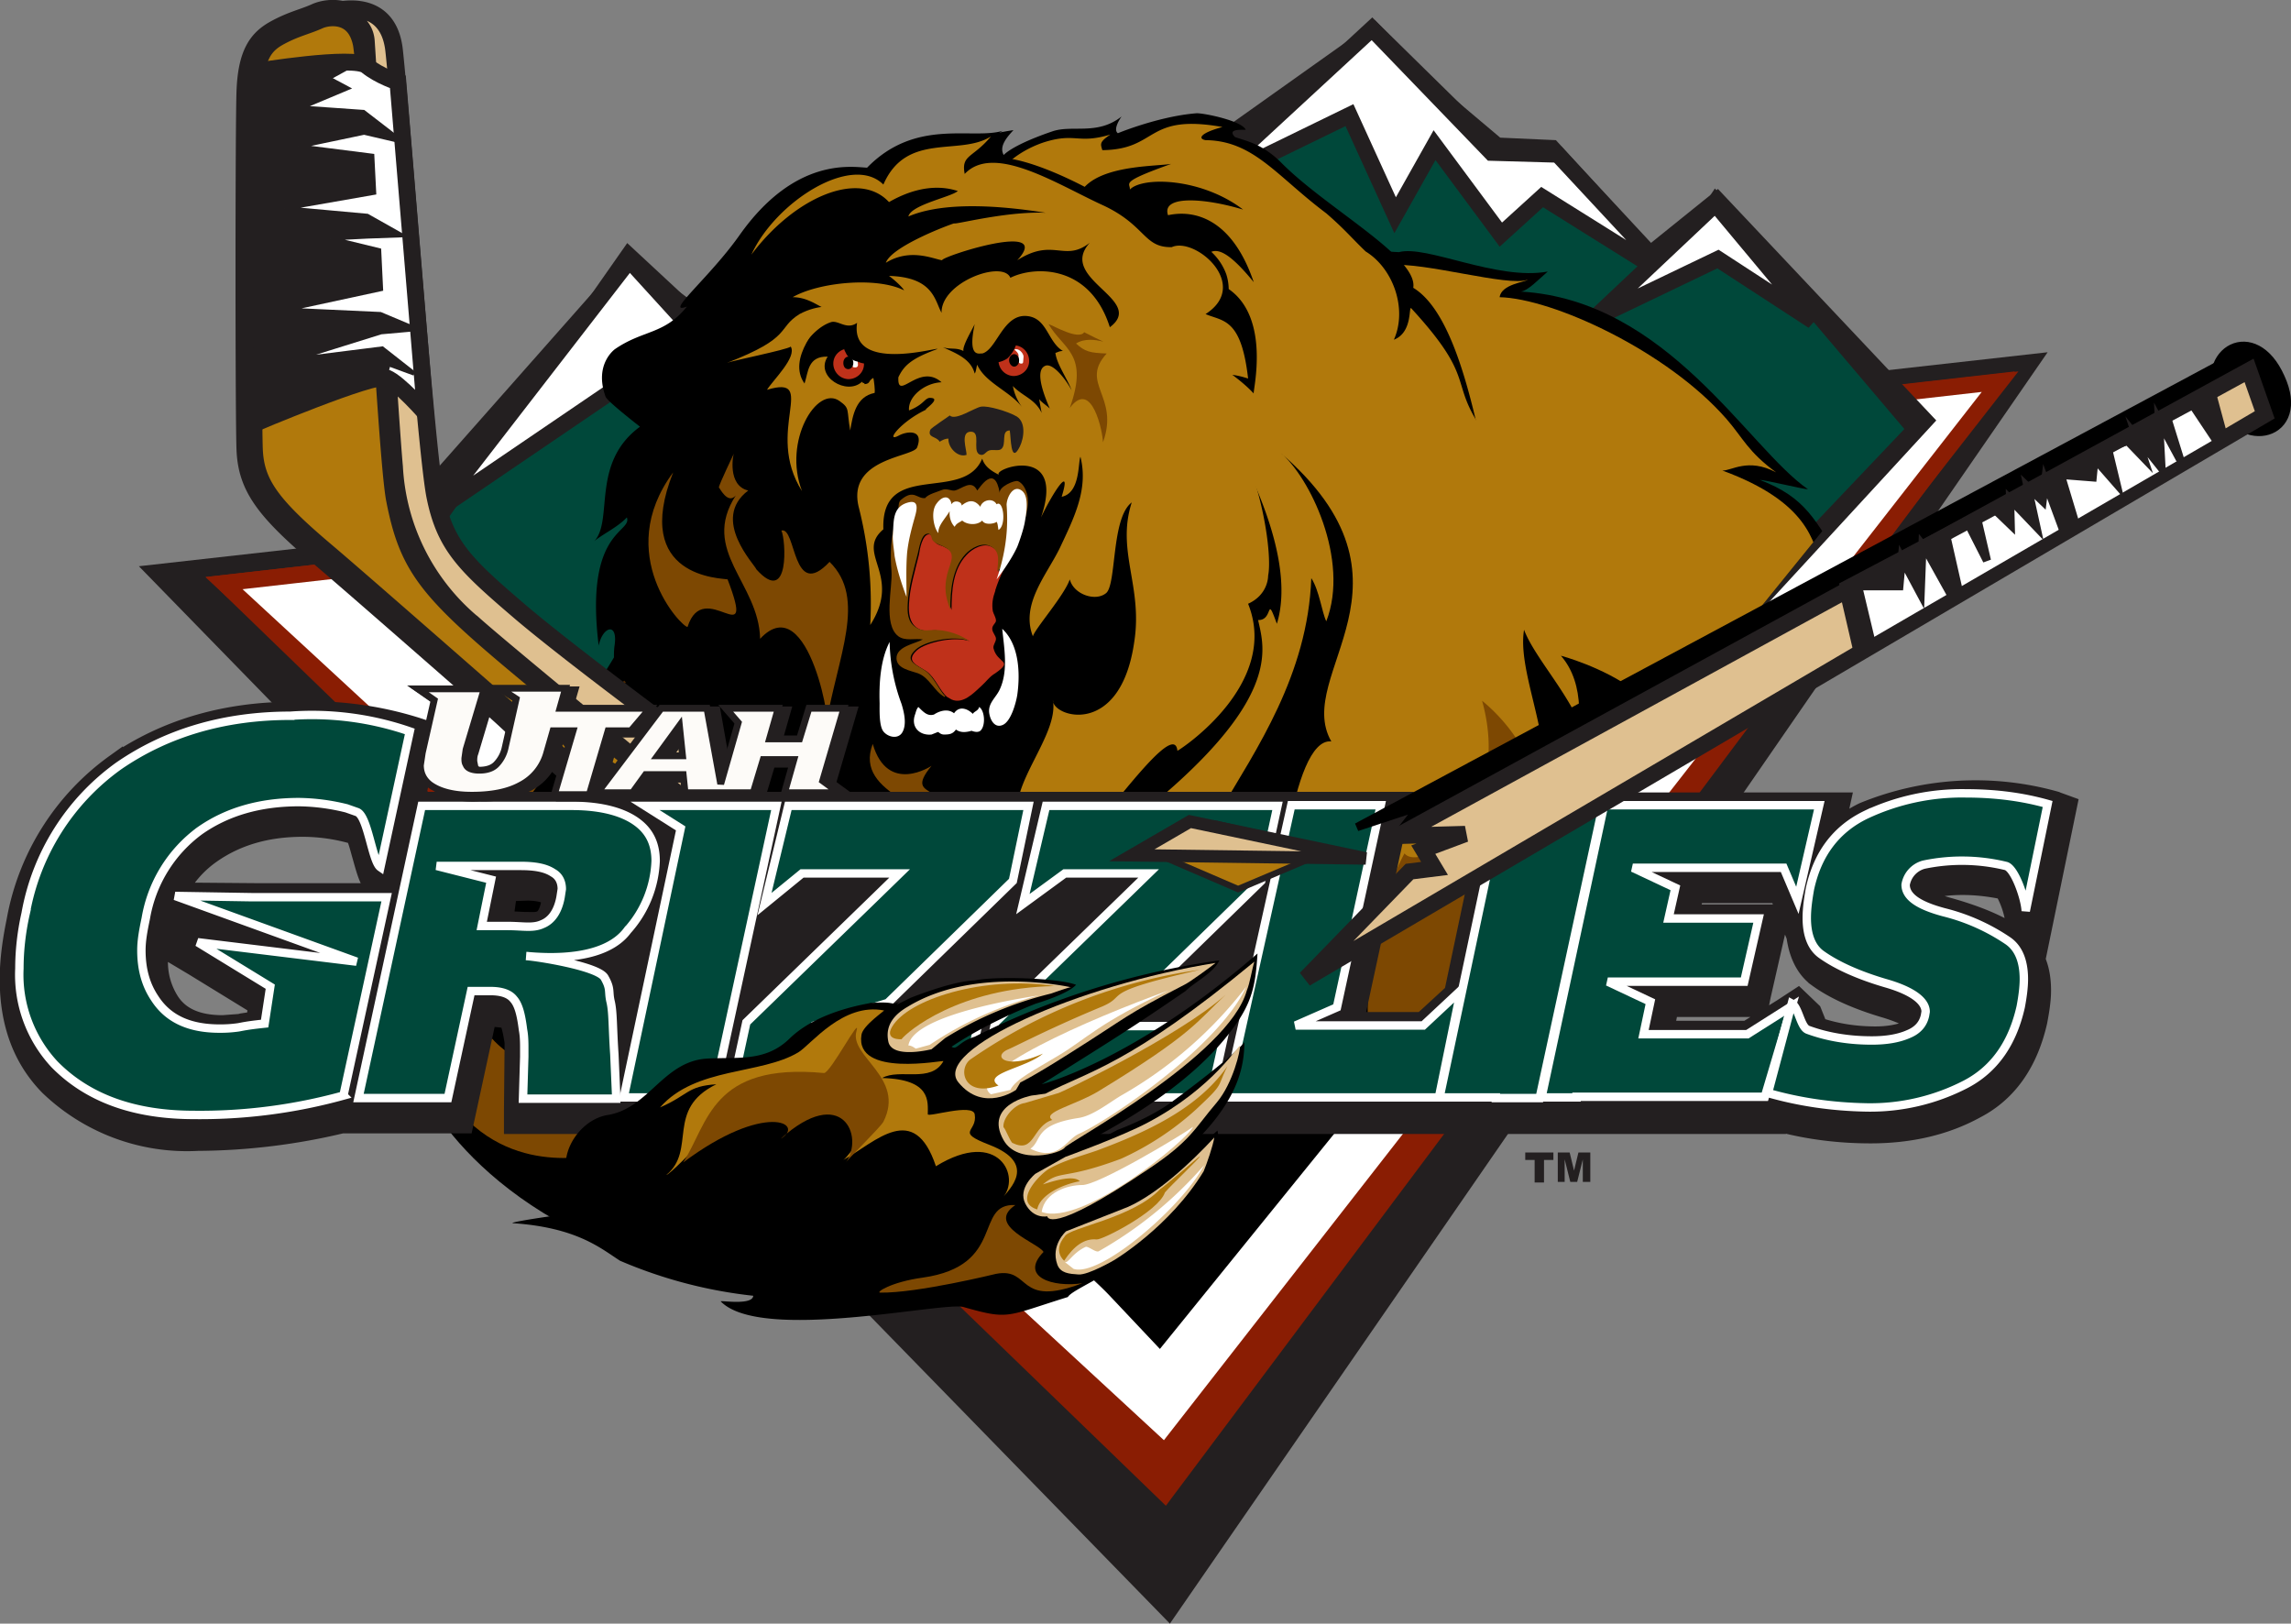 <svg version="1.1" id="Layer_1" xmlns="http://www.w3.org/2000/svg" xmlns:xlink="http://www.w3.org/1999/xlink" x="0" y="0" viewBox="0 0 366.2 259.5" style="enable-background:new 0 0 366.2 259.5" xml:space="preserve"><rect x="0" y="0" width="366.2" height="259.5" fill="#808080" stroke="none"/><style>.st0{fill:#231f20}.st4{fill:#fff;stroke:#231f20;stroke-width:2.602}.st5,.st6,.st9{clip-path:url(#SVGID_2_)}.st6,.st9{fill:#b1790c}.st9{fill:#fff}.st10{fill:#7d4802}.st13{fill:#b1790c}.st14{fill:#bf311a}.st15{fill:#fff}.st21{fill:#00483a;stroke:#fff;stroke-width:1.345}.st22,.st23{fill:#231f20;stroke:#231f20;stroke-width:1.563}.st23{fill:#fdfbf8;stroke-width:1.087}.st24{fill:#dfc090}</style><path class="st0" d="M327.3 56.3 187 259.5 22.2 90.5z"/><path style="fill:#8a1d03;stroke:#8a1d03;stroke-width:2.602" d="m319.2 61-133 177.7L35.8 93.2z"/><path style="fill:#fff;stroke:#8a1d03;stroke-width:2.602" d="M319.7 61 186.2 232.1 35.8 93.2z"/><path class="st0" d="m274.6 30.2-10.8 8.7-15.1-16.5-8.9-.4-21.1-17.8L165.5 42l-49.2 10.1-16.2-11.4-45.7 51.7 124.8 116.3L309.5 67.2z"/><path style="fill:#00483a;stroke:#231f20;stroke-width:1.784" d="m63.7 92.6 36.7-52.4 15.4 14.3 56.9-8.6 47-41.5 22.7 22.3 9.7 2.6 13.6 15.1 8.5-12.8 31.4 37L181.7 199 68.4 102.5z"/><path class="st4" d="m191.7 30.1 27.6-25.5 19.1 19.8 10.6.3 18.6 20-21.1-13.2-6.6 6-10.6-14.3-6.3 11.2-7.3-16z"/><path class="st4" d="m254.8 50.9 19.4-18.3 15.6 18.7-15.2-9.9zM69.6 81.7l31-40.1L120.1 63l-18.3-3.2z"/><defs><path id="SVGID_1_" d="m185.4 215.6-101.9-108s.4-75 65.6-92.9c72.5-19.9 149.3 61.4 149.3 61.4l-113 139.5z"/></defs><clipPath id="SVGID_2_"><use xlink:href="#SVGID_1_" style="overflow:visible"/></clipPath><path class="st5" d="M253.6 163.7c1.6-7.7-11.3-4.2-14.6-5.1.9.3 1.7 1 2.4 1.5-14.6.9-7.4-3.4-8.8-6.3-1.7-3.8-3.8-5.6-3.5-10.5.2-4.8 1.7-9.4 3.2-14.1 3.8-11.6 4.8-24 4.4-35.6-.3-8.8.4-18.3-1.4-26.7-.8-4-19.2-17.3-19.1-21.4.1-3.2-.6-5.8 7.4-5.2 4.4-1.2 15.7 4.6 23.8 3.1-1.4 1.2-3.2 3.1-4.3 3.2 23.5 1.4 36.3 25 45.9 31.6-.7 0-6.9-1.5-7.7-1.5 7.3 2.8 8.9 6.3 13.4 13.9-.5.1 3.1-2.2 4.8-2.3.4 2.3-7.7 3-5.9 4.9 1.7 1.8-39.3 71-46.9 72.8.7-3.6 10.5-1.2 8.9-6.3.1 1-1.8 2.9-2 4z"/><path class="st6" d="M276 67c2.6 3 3.4 5.2 7.9 8.5-4.5-2.4-7.2-.2-8.6-.3 13.9 5.1 14.5 11.5 15.8 15 0-.1 1.1 20.8-25.4 35.6.4 6.5-14.3 18.7-12.7 17.6-.4 3.6-.2 3.2-2.3 6.7-.2-1.9-1.3-4-1.8-6.1-1 2.3-3 6.1-5 8-1.5-8.6-10.3-15.2-9.2-24.8.6 2 1.4-44.9 1.4-53.3 2.7-.9-17.2-13.8-18-16.9-2.6-9.6 1.6-14.2 4.3-14.6 5-.6 18.8 3.5 21.8 2.3-.4.4-4.2.7-4.5 2.8 8.5.2 26.8 8.6 36.3 19.5z"/><path class="st5" d="M135.2 59.1c2.7-3.8 3.4-5.3 8-7.9-1 1.4-.9.3-1.4 1.8 2.7-4.6 9.9-9.3 16.2-7.8-1.1 1.2-3.7.3-4.5 1.6 4.4-2.9-12.7-7.9-9.8-13 1.5-2.6 2.3-3.1 4.6-5.3 0 .7-6.7 2.6-6.7 3.3 3.2-4.2 8.9-9.3 20.4-11-2.7 2.8-2 3.9-.3 5.4-3.5 0-1.7-2.4 6.5-5.2 3.2-1.1 7.2.7 11.1-2.4-.1.1-1.5 2.1-.6 2.7-1.5.6 6-2.7 12.6-3.2 1.3 0 7.1 1.2 7.8 2.6.5.2-3.3-.4-1.7 1.2 1.6.6 4.3 1 7.4 4.1 7.2 7.3 21.9 15.1 21.1 20 10.4 6.3 12.2 40.6 16 45.2-2.8-1.4-.6 5.5 1.3 6-1.9 8.2 21.8 21.8 5.3 38.3 8.8 6.6-6.8 20.7-6.2 24.8 1 6.5-48.7 53.1-48.5 52.5-10.4 13.6-13.6 2.3-13.4 1.8-8.4 2-14.4-5.1-8.6-9.3 5.5-3.9 12.1-4.6 14.4-10.5 2-5.1 4.2-10 2.7-15.4-1.2-4.2-2.5-8.9-3.9-13.2-1.1 1.1-2.5 1.9-3.9 2.7 1.6-2.6-8.2-11.4-12-14.7l-2.9-.6c-.4.8-2.2.8-2.5 1.7-8.5-7.6 13.7-16.2 17.8-18.8 9.2-5.9 20-13.2 24.1-22.4.8-1.8.1-4.2.8-6 1-2.8 3.1-5.3 4-8.2 1.5-4.8.3-7.5-.4-12.4-1.3-8.7-2-15.3-8.6-23a40.1 40.1 0 0 0-15.7-11.4c-5.2-1.4-14-.6-19.1-1-6.2-.5-13.4-.2-18.8 1.9a55.7 55.7 0 0 0-12.1 6.4l-.5-1.3z"/><path class="st6" d="M178.4 137.3c6.2-1.7 3 15.2 2.9 15.2 6.6-26.1 11.6-18.1 12.9-15.2a8.7 8.7 0 0 1 1 6.4c1.8-2.3-.6.2.9-1.9.3.8 5.5 15.9 5.8 16.3.4-13 4.1-22.4 3.9-22.3-1.6 2-2.6 22.5 9.4 28.3-1.4-4.3.8-16.9 5.3-19.9 2.6.5-1.7 3.6 1.4 7.7l3.3-10c.3-1 1.3 12.4 1.8 11.5 8.1 1 2.6 14.9.9 19.8 4.3-4.4 4.7-9.8 8-14 .9 1.1 2.1 6.3 3.2 7.4 2.4-10.8-11.2-8-11.9-12.6 0 0 12.1 25.7 13.9-20.9 13.2-7.2-1.1-26.2 3.2-34.6 0 0-3.6-25-3.3-24.7-11.6-13.3-3-11-15.4-24.5-.5-.6.3 3.8-2.8 5 2.2-4.9-.1-11.4-4.5-14.1-2.2-2.1-3.3-3.5-6.3-6.1-8-6-11.6-11.6-19.3-11.7-1.2-.2-1-1.1 2.7-2.1-12.4-2.2-10.2 3.6-19.2 3.7-.3-1-.5-1.3 1.3-2.5-5.3 1.6-5.6-.4-10.8 1.3-9.5 3.3-12.2 13 .3 9.7.5-.6 4.2 4.3-.3 5.3-1.1 1.5-4.8 5.1-5.4 6.7 1.5-1.3 2.6-3.3 4.1-3.9 2.7-.8 1.1.7 1.5 1 1.6-1.4.6-5.5 2.4-6.6.3.5 1.4.2 2.8.4l4.2-.7c.3 0-2.5 1.1-2.1 1.1 2.7 0-1.7-3.8-2.2-2.7.4-6.8 12-6.4 15.2-6.9-8.4 3-6.5 3-6.6 4.1 2-2.1 11.4-1.9 18.1 3.2-6.3-1.9-13.1-2.3-12 .9 4.1-.9 10.2.4 13.7 10.7-10.1-12.4-7 2.4-13.1 1.3-4.7-.9-14-1.4-18.4-.7.4-.7.4-1.6 1-2.4-1.9 1.4-4.2 2.2-6.1 3.5v-1.1a34.8 34.8 0 0 1-11.9 2.6c-.2-.4 0-.7-.2-1.1-1.5 1.5-3.7 2.4-4.6 4 6.6 1.5 33.8 6.3 40.5 8.8 2.8 1.1-6.4 50.3-9.2 77.3z"/><path class="st5" d="m196.8 200.9-.5-65.6-82.5-22.6 61.3 88zM249.5 104.8c7.9 9.1-2.8 28.1-1.6 29.6-7.6 13.9 9.5 10.9 6.3 21.1.8-1.5 7.8-15.2 9.4-15-.3-.5.6-3.3.3-3.8.8-2.6-2.4 2-2.7 1.5 2.2 4.3-4.3-3.8 1.5-10.5 13.8-15.7-13.2-22.9-13.2-22.9z"/><path d="M236.9 112c5.1 18.3-9.8 27.6-12.4 24.4-7.6 13.9-10 49.3 6.2 24.8-.3.6 11.1-15.4 11.9-15.3a39 39 0 0 1 2.2-15.3c3.1-10.1-7.9-18.6-7.9-18.6z" style="clip-path:url(#SVGID_2_);fill:#7d4802"/><path class="st5" d="M209.6 92.4c1.3 2 1.7 5.5 2.4 6.9 3.8-9.8-2.7-23.2-7.4-27 24.3 20.9 2 35.4 8.2 46.2-6.4-.7-9.2 27.5-8 34.2-.7 11.2-5.5 9.2-11.1 10.1-4.8.1 22-48.3 2.2-9.7-19.5-12.7 12.6-29.8 13.7-60.7z"/><path d="M238.9 162.9c.7 2.4 3.1 3.4 5.4 8.9-.7-.8-1.7-1.4-2.5-2.2a45.8 45.8 0 0 1-4.2 18c.5-2 .9-4.3.1-6.3-2.2 2.6-3.9 5.4-6.6 7.6 3.9-5.4 3.8-15.5 2.1-13.9 1.2-3.6 1.1-7.4 2.1-11-.9 1.1-5.1 8.4-6.4 9.2a44.8 44.8 0 0 0 7.7-18" style="clip-path:url(#SVGID_2_);fill:#6c3c00"/><path class="st6" d="M198 216.1a176 176 0 0 0 7.8-3.6c2.8-1.4.4-2.9-2-2.3-2.3.6-5.7 4-5.8 5.9z"/><path class="st9" d="M202.7 211.1c-1.3.8-2 1.8-3.1 2.8 1.3-1 3.8-1.6 4.8-2.7-.8-.2-1.4-.3-2.1 0M192.5 211.9c-1.4.6-3.4 1.7-4 2.9 1.5-1.2 3.9-1.5 5.4-2.6-.3-.7-1.1-.6-1.9-.5"/><path d="M163.3 169.5c-7.4-4.1 11.4-10.6 2.7-18.2L114.8 114c-9.5-4.9-8-13.5-13.3-17.1-.8 7.6-15.3 25.3-21.5 30.3 0 0-22.4 14.3-15.9 31.4-.9-.6-2.2-.8-3.1-1.3 1.8 3.1 1.6 10.9 6.2 13.9-2.3-1.1 5.1 18.9 33.4 29.3 56.2 20.6 93.3-14.1 62.7-31z"/><path class="st10" d="M66.5 164.2c4.4 2.8 2.3 1.1 2.3 1.1s-7.7-16.8 7.6-31.2c1.4-1.3 11.2-11.1 12.1-12.7 0 1.3-7.1 10.1-7.8 10.8-8.5 8.1-7.2 22.5-2.3 26.4-1.8.8-4.3-3.6-4.1-2.2 1.6 11.5 11.3 14.2 11.3 13.8 2.8 3.5 13.8 1 15.2 2.4-1.8 0-5.3 12.1-7.1 12.3-4.7.4-20.5 2-27.2-20.7z"/><path d="M91.1 130.1c.3-2.2 3.2-8.7 3.4-8.8.8.4 2.4 3.4 3.2 3.6-.2-.7-3.8-7.3 3.1-17-7 5.9-7.5 9.1-9.7 22.2z" style="fill:#4f2800"/><path d="M134 173.2c.2 2.2 3.1 3.1 5.1 3.9-.6-.5-1-1.3-1.5-1.9 1.3.5 3.8.5 5.2-.8-2.5-.2-5.8-.6-8.1-1.5l-.7.3z" style="fill:#613900"/><path d="M192.8 63.2c-8-12 4.3-4 7.6-.3-.2-.2 2.8-12-4-16.7a8 8 0 0 0-.4-2.4c-1.1-3-3.9-5.5-7.2-5.6-.7 0-2.4-.2-3 0-4.7-4.8-21.4-14.3-27.9-12.9-.6.7-.8-2.7 2.4-4.4-4.9 1.5-13.9-2.1-21.7 5.9-2.4-.1-11.5-1.8-20.4 10.8-4.8 6.8-12.2 12.8-8.4 11.4-3.6 4.5-7 3.7-11.5 6.8 0 0-3.4 2.4-1.5 7.6.2.7 5.5 4.8 5.5 4.8-7.9 5.8-4.2 14.9-7.3 18.3 1.1-1 3.7-2.2 5.2-3.8.9 2.5-6.8 1.9-4.5 20.5.6-3.1 3.2-3.9 2.5.2-.5 5.7 2 3.8 4.1 9.8-.2.2 2.8 8 2.8 6.8 3.4 7.7 18-1.8 19.6 7.4.2-1.2 26.4 17 31.2 15.9 3.4-3.3 14.3-9.6 16.4-12.5-.1 1 6.7 2 9.4-.2 23.4-18.6 20.4-26.9 19.4-31.5 2.5.1 1.2-4.3 3 .6 3.8-12.4-8.3-32-11.3-36.5z"/><path class="st13" d="M127.8 50.2c-3.7 2.3-1 3.7-11.6 7.8.6-.3 9.6-2.1 10.2-2.6 1 1.7-2.8 5.3-3.8 6.9 8.4-2.5-.5 6.6 5.6 16.2-3.1-8 2.4-17 6-14.4 1.7 1.2 1.1 1.3 1.7 4.7.4-2.4.9-5.4 3.9-6 .1-.4-.1-2-.2-2.4-.9.5-.4.9-1.4 1 0-.3-.4-.1-.4-.4-2.4 2.3-7.6-.8-5.5-4-3.2-.1-3.1 2.5-3.7 4.3-2.8-3.9 2-9.5 5-12.2-.2-.1-2.8-.5-5.8 1.1z"/><path class="st13" d="M199.5 96.5c3.3-1.5 3.2-4.5 3.2-4.5.7-3.3-1-15.2-5.4-22.6-6.9-11.1-.9-9.9 2.2-8.9-1.1-9.7-4-9.1-6.8-10.3 7.3-4.7-1.7-12.4-5.4-10.7-4.5.1-4.1-3.4-10.8-6.6-7.3-3.3-17.6-10.1-22.3-5.1-.6-3.1 1.3-2.5 4.2-6-5 3.2-13.5-.8-17.2 7.7-5-5-17.2 2.7-21.1 11.2 6.9-9.2 17.2-13.6 22-8.4 6.6-3.8 10.8-1.7 11-1.8-.7.9-7.5 2.2-7.9 4.1 9.3-4 27.4.7 25-.2-6.3-1.5-17.6 1.6-17.7 1.3-2.1.7-10.1 3.9-10.9 6.3 3.9-2.4 7.6-.6 9-.4-.4-.5 18-6.5 12 0 5.8-3.7 7.5.4 11.6-2.8-5.3 5.8 9.1 9.1 3.2 13.5-3.2-10.1-12.1-9.8-15.9-7.9-1.2-2.9-11.1.7-11 5.6-1.1-2-1.3-5.7-8.4-5.9 1.1.8 2.3 2 2.4 2.3-4.4-2.2-13.6-1.3-17.8 1.1 2.2 0 3.8 1.2 4.7 1.6-1.3 2.2-3 4.2-3.3 6.7 1.2-2 2.9-3.7 4.7-4.3 1.2-.4 2.5 1.3 4.2.1-1.2 8.2 13.5 3.7 12.8 4.2-4.1 1.5-5.3 2.6-6.2 4.5-.2 4 3.3-2.4 6.9.8-2.7.1-5.4 2.3-5.2 4.5 2.3-.9 2.4-1.8 3.2-2 2.5-.1-1.5 2.3-.3 1.8-4.2 1.9-6.9 5.5-4.5 4.2 1.3-.7 4-1 2.9 1.9-.6 1.6-11.4 1.7-9.3 9.7a62.5 62.5 0 0 1 1.8 18.7c5.2-8.1-2.5-11.4 2.1-15.3-.4-11.2 12.8-4.1 15.8-11.3.4 1.3 1.5 2 2.7 2.6-1.3-.9 10.8-5.2 6.7 6.8 1.8-3.8 5-8.8 3.3-3.3 3-.6 2.6-5.5 3-6.4 1.3 5.2-1 9.7-3.3 14.6-2.1 4.3-6.3 9-4.3 14.1.4-1.3 5-6.5 5.9-9.1.6 2.4 4.1 3.6 5.8 2.2 1.7-1.4.8-12 4.1-14.5-2.5 7.8 1.8 13.4.4 22.3-2.2 15.4-13.1 12-13 9.3 1 5.6-7.2 13.6-5.5 19.2 4.8-4 12.4-.6 4.3 9.5 5.1-3 20.5-26.8 21.1-20.6.8-.4 16.4-10.8 11.3-23.5zm-32.5-38c-1.8.9.3 5.6.8 6.8-.5-.5-1.2-.9-1.7-1.5l.4 2.2c-1-2.2-3.1-2.7-4.6-4.3a8 8 0 0 0 1.5 3.4c-2-2.6-5.9-3.9-7.2-6.8-.1.2-.2 1.2-.4 1.4-.6-2.2-2.6-3.1-5.1-4.2 1.3.4 2.1 0 3.3.6-.2-.8 1.4-3.4 1.8-4.3-1.2 5.6.8 4.6 1.2 4.7 2.3-.6 3.3-6.2 7-6 3.4.2 3.4 4.1 5.9 5.6-.6 0-.8.2-1.2.3.2 1.8 1.9 4.1 2.6 6l.1.3-.1-.3c-.7-1.4-3-4.6-4.3-3.9z"/><path class="st10" d="M173.3 53.1c6.2 3.2 1.5 0-1.3 1.8 1.4 1.3 2.2 1.5 4.9 1.6-4.4 4.8 2.1 6.8-.6 14.2 0-1.4-1.7-10.3-5.3-5.5 3.1-8.7-1-9.3-3.4-13.4.9.3 4.8 2.6 5.7 1.3z"/><path class="st14" d="M158.8 103.6c-.1-.5.4-1 .4-1.5s-.6-1-.6-1.6c0-.6.6-.9.6-1.3 0-.5-.4-1.1-.5-1.5-.2-1.2 0-2.2.4-3.3v-.1c.7-2.2 1.8-4.3 2.9-6.4-.7 1.1-1.4 2.7-2.4 3.5.1-1.4.6-3.2-1.1-4-1.3-.7-3.1.3-4 1.3-2.2 2.3-2.4 5.8-2.4 8.8-.8-2-1-3.5-.5-5.6.5-2 1.6-3.4-.5-4.4-.7-.4-1.1-.3-1.7-.9-.4-.3-.3-1.2-.9-1.2-1.1 0-1.5 2.5-1.6 3.2-.6 2.5-1.5 5.4-1.6 7.9-.1 1.5.1 3 1.2 3.8 1.3.9 2.2.3 3.6.5 1.7.2 5.1 1.8 5 1.7-2.6-.9-7.1.2-8.5 1.4-2 1.8 0 2.4 1.5 3.4 1.4 1 2.1 3.1 3.3 4.1l.7.4c1.8.8 3.5-1 4.7-2.1.8-.7 1.4-1.6 2.3-2.1 3-2.1.3-1.5-.3-4z"/><path class="st10" d="M147.9 107.2c-1.5-1-3.5-1.6-1.5-3.4 1.4-1.3 5.9-2.3 8.5-1.4-1.5-1-3.3-1.6-5-1.7-1.4-.1-2.3.4-3.6-.5-1.2-.8-1.3-2.3-1.2-3.8.1-2.5 1-5.5 1.6-7.9.2-.7.5-3.2 1.6-3.2.7 0 .5.9.9 1.2.7.6 1 .5 1.7.9 2.1 1 1 2.4.5 4.4-.5 2.1-.3 3.6.5 5.6 0-3 .3-6.5 2.4-8.8.9-1 2.7-2 4-1.3 1.7.8 1.2 2.6 1.1 4 1-.8 1.7-2.3 2.4-3.5l.2-.3c1-2 2.5-5.5 2.3-7.8-.1-1-.6-2.4-1.6-2.8-.5-.2-3.1.9-2.9 1.9-.8-4.8-3.2-.8-3.6-.4-.9-1.9-2.5-.2-3.6 0-.5.1-1.3-.4-2-.1-.7.3-2.3.7-2.7 1.3-1.3.2-1.8-1.5-3.9.3-.7.6-.1 2.2-.7 3.3-1 2-1 5.9-.8 8.1.2 2.6-1.4 8.5 1.1 10.4 1.1.8 2.6.3 3.9.5-1.2.7-4.3 1.1-4.2 3.1.1 1.6 2.3 1.9 3.4 2.3 1.9.7 2.6 2.9 4.3 3.8l.1-.1c-1-1-1.8-3.1-3.2-4.1z"/><path class="st15" d="M159.3 80.6c-.6-1.1-2.3-.7-2.6.4-1-1.3-2-1-3-.2.1-.6-1.2-1-1.6-.2l-.1-.4c-.5-1.2-1.6-.7-2.3.3-1 1.3-.4 4 .3 4.7-.1-1.2 1.1-2.3 1.8-3.5-.1.9.2 1.9.8 2.5.3-.6.8-.7 1.2-1 .8.7 2.4.8 3.2 0 .4.8 2 .5 2.3.2.2.3.2.8.3 1.3 1.3-.7.8-4.9-.3-4.1zM145.2 80.3c2-.5 1.2 1.7.9 2.8-.5 1.8-.9 3.4-1.1 5.2-.2 2.4-.1 4.7-.1 7.1-.8-2.1-1.5-4.3-1.9-6.5-.1-1-.3-2.1-.3-3.2.2-2.2-.2-4.7 2.5-5.4zM159.3 92.6c1.8-2.3 2.9-4.3 3.3-5.2.4-1 1-2.8 1.2-3.9.2-1.2.8-4.2-.5-5.1-1.4-1-2.4 1.2-2.4 2.3.2 2.7.2 6.7-1.6 11.9zM142.2 102.6a30 30 0 0 0 1.9 9.9c.4 1.3.9 3.3.1 4.6-.7 1.1-2.3.7-3-.2-.7-.9-.6-3.4-.6-4.5-.1-3.1.1-6.9 1.6-9.8zM160.2 100.5c2.7 2.5 2.9 7.1 2.4 10.6-.2 1.2-1 4.3-2.4 4.8-1.3.5-2-1-2.1-2.1-.1-1.5 1.1-2.3 1.7-3.6 1.4-3 .7-6.6.4-9.7zM146.3 114.1c-.8 2.1.7 3.5 2.6 3.3l1-.4c.2 0 .4.4 1 .4.9 0 1.4-.1 1.9-.8.8.6 1.8.4 2.5.2 0 0 .9.4 1.4 0 .9-.8.7-3.3-.2-3.8-.1.6-.8.7-1 1.1-.9-.9-2.2-1.3-3-.1-1.4-1.1-3.2.2-3.2.2-1 .3-1.6-.3-2.5-1.2-.2.2-.3.4-.5 1.1z"/><path class="st0" d="M163 71.4c-1.5 3-1.4-1.7-1.6-2.6-1.5 0-.4 2.3-1.4 3-.4.3-1.3 0-1.9.2-.6.2-.8 1-1.6.6-1.1-.7.4-3.7-1.4-3.6-1.6.1-.6 2.8-.6 3.7-1.4.5-3-1.2-2.9-2.6-.5 0-.9.2-1.4.5-.5-.9-2-.6-1.5-1.9.1-.3 3.2-2.3 3.1-2.3.9.9 3.9-1.2 5-1.4 1.2-.2 4.3.8 5.4 1.4 1.9.8 1.5 3.6.8 5z"/><path class="st14" d="M138.1 58.2c0 1.4-1.2 2.4-2.5 2.4a2.5 2.5 0 0 1-2.4-2.5c0-1.4 1.2-2.4 2.5-2.4 1.4 0 2.4 1.1 2.4 2.5zM164.5 57.7c0 1.4-1.2 2.4-2.5 2.4a2.5 2.5 0 0 1-2.4-2.5c0-1.4 1.2-2.4 2.5-2.4s2.4 1.1 2.4 2.5z"/><path class="st15" d="M135.9 56.6c-.7 0 .3.4.3 1.1 0 .2 0 .9.2 1 1 .2.7-.6.7-.8.1-.7-.5-1.3-1.2-1.3zM162.4 55.8c-.7 0 .5.4.4 1.1 0 .7-.1 1.1.3 1.2.6.1.4-.3.5-1 .1-.4-.5-1.3-1.2-1.3z"/><path d="M161 54.5a4 4 0 0 0-1.5 2.1c-.1.4-1.1 1.1-.7 1.2.6.3 1.6-.1 2.2-.5 1-.9 1.6-2.3 1.7-3.5-.8-.2-1.7.7-1.7.7zM135.3 55.5c-.5.3-.4.3-.1.9.3.7 1 1.2 1.9 1.4.7.3 1.5.5 2-.1.9-.7-.9-1.2-1.7-2l-2.1-.2z"/><path d="M162.1 58.6c.4 0 .8-.4.8-1 0-.5-.3-1-.8-1-.4 0-.8.4-.8 1 0 .5.4 1 .8 1zM135.6 59c.4 0 .8-.4.8-1 0-.5-.3-1-.8-1-.4 0-.8.4-.8 1s.3 1 .8 1z"/><path class="st10" d="M117.3 72.5c-.1.1-1.1 5.1 2.3 5.9-6.1 4.6 1.1 11.9 1.3 12.6 5.4 6 4.7-4.8 4-6.2 2.4-.7 1.7 11.4 7.7 5 6 5.9 1.3 15-.6 26.2 1.3 1.9-2.6-22.4-10.5-13.9-.2-9-9.6-14-3.9-22.9-1.3 1.5-2.6-1.3-2.7-1.3.1-.6 2.4-5.4 2.4-5.4zM109.9 100.2c2.6-8.2 11.1 4.7 6.4-7.6-.9-.2-15.4-.2-8.7-17.1-9.7 13.1 1.4 24.8 2.3 24.7zM139.5 118.9c-3.2 8.4 11 9.7 11.5 15.5 2.7-10.4-7.2-5.8-2.1-12 0 0-7 4.7-9.4-3.5z"/><path class="st0" d="M243.9 184.2h4.4v1.2h-1.5v3.6h-1.5v-3.6h-1.5v-1.2zM249 184.2h1.9l.7 2.9.7-2.9h1.9v4.7H253v-3.6l-.9 3.6H251l-.9-3.6v3.6H249v-4.7z"/><g><path d="M124.9 152.8S60.7 96.3 51.7 88.7c-9-7.6-11.6-11.2-11.8-17-.2-5.8-.2-50.7 0-56.9.2-6.2 1.9-8.2 4.5-9.6 2.6-1.4 4.3-1.7 6.3-2.6 2-.9 6.7-1.2 7.8 4.3 1 5.5 3.9 65.6 5.3 72.8C66 91 69.2 94.4 87 109.1a9508 9508 0 0 1 37.3 31l-26.5-15.9 27.1 28.6z" style="fill:#b1790c;stroke:#231f20;stroke-width:4.204;stroke-miterlimit:8"/><path d="M63 8.1c1.2 11 5 62.6 6.5 70.9 1.6 8.3 4.9 11.3 13.9 19 9 7.6 29.3 22.5 29.3 22.5l-.4 3 6 2-3 1.7 4.7 4.5 3.4 1.7 1.5 1.3 3.7 1.3-.1 7.4s-46.1-37.6-52.8-43.6A35 35 0 0 1 63 74.6c-.7-7.4-4.3-65.1-4.5-67.9-.2-4.3-5.8-4.7-5.8-4.7S62-1.2 63 8.1z" style="fill:#dfc090;stroke:#231f20;stroke-width:2.803"/><path d="M40.9 11.4s15.7-2.6 17.7-.9c2.1 1.7 5 2.6 5 2.6L68 66s-4.2-4.8-6.2-5.6c-2-.8-21.4 7.4-21.4 7.4l.5-56.4z" style="fill:#fff;stroke:#231f20;stroke-width:2.685"/><path style="fill:#231f20;stroke:#231f20;stroke-width:.671" d="m40.9 11.4 15.8-1.2-4.2 2.3 3 1.6-7.4 3.1 10 .7 6.1 4.7-6-1.4-10.5 2.2 11.8 1.5.3 5.9-14.3 2.5 13.2 1.2 5.5 3.1-5.5.2-5.9.3 7.8 1.9.3 6.2-15.3 3.3 15.2.7 5.7 2.4-5.6.5-14.1 4.4 14.3-1.8 5.1 4-4.1-1.5-.4 1.5-21.8 7.9z"/></g><g><path d="M328.5 127.8a47.4 47.4 0 0 0-30.7 1.8 18 18 0 0 0-4.3 2.9l.3-1.3.7-3.2h-69.2l11.8 7.4-4.9 23.2-4.9 4.5h-10.6l7.6-35.2H66.6l2.4-11.1-2.1-.7a56.4 56.4 0 0 0-19.9-2.6c-11 0-20.6 2.8-28.7 8.4a39.6 39.6 0 0 0-15.9 25.2c-.7 3.4-1.1 6.5-1.1 9.4 0 7.1 2.1 12.8 6.4 17.2a32 32 0 0 0 23.9 8.9 101.7 101.7 0 0 0 23.5-2.9v.1h19.2l3.7-17.1s2.9.2 3.1.4c.1.1.5.8.9 3.5v.4l-.1 10.3v2.6H284.5l.1-.3c4.6 1.2 9.4 1.8 14.4 1.8 6.3 0 12-1.3 16.9-4 5.2-2.7 8.5-7.5 10-14.1.4-2.1.6-3.6.6-5 0-1.9-.3-3.5-.9-4.9l5.1-24.8-2.2-.8zm-38.1 28.6c2.6 1.9 6.3 3.6 11.1 5 3.2 1 4.2 1.8 4.4 2.1-.1.3-.3.7-1.2 1.1-1.3.5-3 .8-4.9.8-3.3 0-6.3-.5-9-1.4a8 8 0 0 1-.4-.9l-.6-1.5-2.4-2.3-2.6 1.7-5.6 3.5h-12.9l.4-2.1.2-1.2h14.4l.4-2 2.3-10.1.7-3.2h-14.4l.4-1.7.3-1.2h13.2l1.5 3.7 1.2 3c.5 3.7 2.1 5.7 3.5 6.7zm21.4-11.5c-3-.8-3.9-1.5-4.2-1.8a2 2 0 0 1 1.1-.8c1.3-.4 3-.6 5-.6 2.4 0 4.5.3 6.5.7a14 14 0 0 1 1.7 5l.1 1.8c-2.6-1.7-6-3.1-10.2-4.3zm-230.5-2.2 3-.1c1.6 0 2.7.3 3.5.7l.1.1v.3l-.1.6v.2c-.2.9-.6 2.1-1.4 2.4-.6.3-1.3.2-2.6.2l-2.1-.1h-1l.6-4.3zM40.7 163l-2 .3-.4.1-2.7.2c-4 0-6.8-1.2-8.4-3.8a11.5 11.5 0 0 1-1.7-6.2l.2-2.1 5.2 3.1 10.1 6.2-.3 2.2zm-12-20.6a17 17 0 0 1 5.2-5.8c4-2.8 8.8-4.2 14.5-4.2a29.4 29.4 0 0 1 8.2 1.2c.4.7.8 2.4 1.1 3.4.7 2.5 1.2 4.4 2.5 5.3l.4.2H40.8l-12.1-.1z" style="fill:#231f20;stroke:#231f20;stroke-width:2.69"/><path class="st21" d="M83.2 138.4c2.3 0 4 .3 5.2 1.1.9.5 1.4 1.4 1.4 2.6l-.2 1.3c-.4 2.2-1.4 3.7-2.9 4.3-1.5.7-3.1.3-5.6.3H77l1.5-7.4-8.7-2.2h13.4zm15.3 37-.3-6.9c-.3-4.4-.2-6.7-.6-8.4-.4-1.7.1-2-1-3.9-1.2-1.8-10.8-3.3-12.5-3.4 3.3.3 12.5.9 16.2-4.1a17.6 17.6 0 0 0 4.5-11.1c0-2.6-.9-4.5-2.6-5.9-2.3-1.9-6-2.9-10.8-2.9h-24l-10.1 46.7h14.3l3.7-17.1h3.1c1.7 0 3 .4 3.7 1.3.8.9 1.2 2.5 1.5 4.9.1.5.2 1.3.2 2.7v1.6l-.2 6.7h14.9zM131.9 128.8h32.5l-2.5 12-20 19.5-12 3.7h22.3l4.9-3.7-3.3 15.1H116.7l2.6-12 20.7-20.1 3.8-3.7h-15.6l-6 4.9 3.8-15.7zM171.7 128.8h32.5l-2.6 12-20 19.5-11.9 3.7h22.2l4.9-3.7-3.3 15.1h-37.1l2.7-12 20.7-20.1 3.8-3.7h-13.4l-6.7 4.9 3.7-15.7zM201.8 175.4H196l10.4-46.7h14.3l-7 32.3-6.6 2.9h20.4l6-5.6-3.5 17.1h-28.2z"/><path class="st21" d="M239.1 175.4h-9l9.1-43-5.7-3.6h22.7l-10.1 46.7h-7zM108.7 175.4h-9l9.1-43-5.7-3.6h21L114 175.4h-5.3zM252 175.4h-5.6l10-46.7h34.4l-3.5 15.2-2.2-5.2H261l6.8 3.2-1.1 4.9h14.4l-2.3 10.1H257l6.8 3.2-1.1 5.2h16.6l7.1-4.5-4.3 14.5H252z"/><path class="st21" d="m282.6 174.7 3.8-14.3c1.1.6 1.4 3.8 2.6 4.2 3 1.1 6.4 1.7 10.2 1.7 2.2 0 4.2-.3 5.8-1 1.5-.6 2.4-1.6 2.7-3l.1-.6c0-1.7-2.1-3.3-6.2-4.5-4.5-1.3-8-2.9-10.4-4.6-1.6-1.1-2.4-3.1-2.4-5.9 0-1.4.2-2.9.5-4.6 1.2-5.6 4.2-9.6 9-11.9a36 36 0 0 1 15.9-3.4c4.9 0 9.2.6 13.1 1.7l-3.5 17.1c-.1-2.1-1.8-6.9-3.2-7.2a29.7 29.7 0 0 0-13.1-.2 4 4 0 0 0-2.9 3.2c0 1.9 2 3.3 6.1 4.4a32 32 0 0 1 10.3 4.6c1.7 1.2 2.5 3.3 2.5 6.1 0 1.3-.2 2.8-.5 4.4-1.3 5.8-4.2 10-8.8 12.4a33.2 33.2 0 0 1-15.8 3.7c-5.7-.1-10.9-.9-15.8-2.3zM8.7 170.1a21 21 0 0 1-5.6-15.3c0-2.7.3-5.7 1-8.8A37 37 0 0 1 19 122.4c7.7-5.3 16.9-8 27.4-8a47.8 47.8 0 0 1 19.1 2.5l-4.7 21.7c-1.3-.9-2-8.1-3.7-8.8l-1.7-.6a33 33 0 0 0-7.6-1c-6.2 0-11.5 1.5-15.9 4.6a21.9 21.9 0 0 0-8.6 14c-.4 1.9-.7 3.5-.7 5.1 0 3 .7 5.5 2.1 7.6 2.1 3.3 5.5 4.9 10.4 4.9a20 20 0 0 0 3-.2c.6-.1 1.3-.3 4.2-.6l.9-5.9-11.6-7.1 25.4 3.1-29-10.5 12.3.2h21.5l-6.9 31.7a86 86 0 0 1-23.9 3.1c-9.6 0-17-2.7-22.3-8.1z"/><path class="st22" d="M69.9 125.8c-1-.8-1.5-1.8-1.5-3.1 0-.6.1-1.3.3-1.9l1.9-8.4-2.6-1.8h10.6l-2.9 9.7c-.2.5-.2 1-.2 1.4l.2 1c.3.6 1 .9 2.1.9 1.2 0 2-.3 2.7-.9.6-.6 1.1-1.4 1.4-2.5l1.8-8-2.6-1.7h10.5l-2.9 10a8.2 8.2 0 0 1-4.2 5.2 16.7 16.7 0 0 1-7.8 1.6c-3 .2-5.3-.4-6.8-1.5z"/><path class="st22" d="m98.5 117.1-3 10.2h-5.6l3-10.2h-5l1-3.3h16.3l-2.8 3.3h-3.9zM110.3 121.4h-4l3.5-4.8.5 4.8zm6.5 5.8-2.4-13.5H107l-10.2 13.5h5.6l2.1-2.9h6l.3 2.9h6z"/><path class="st22" d="m126.6 127.2 1.5-5.3h-4.9l-1.6 5.3H116l3.2-11.2-2-2.3h8.4l-1.4 4.9h4.9l1.5-4.9h5.6l-3.4 11.6 2.6 1.9h-8.8z"/><path class="st23" d="m101.1 116.5 2.8-3.3H89.5l.9-3.2H79.9l2.6 1.7-1.8 8a5.5 5.5 0 0 1-1.4 2.5c-.6.6-1.5.9-2.7.9-1.1 0-1.9-.3-2.1-.9-.2-.3-.2-.6-.2-1l.2-1.4 2.9-9.7H66.8l2.6 1.8-1.9 8.4-.3 2c0 1.3.5 2.3 1.5 3.1 1.5 1.1 3.7 1.7 6.7 1.7 3.2 0 5.8-.5 7.8-1.6a8.2 8.2 0 0 0 4.2-5.2l1-3.5h3.2l-3 10.2h5.6l3-10.2h3.9zM134.9 113.2h-5.6l-1.5 4.9H123l1.4-4.9H116l2 2.3-2.8 9.8-2.2-12.1h-7.3l-10.2 13.5h5.6l2.1-2.9h6l.3 2.9H120.4l1.6-5.3h4.9l-1.5 5.3h8.7l-2.6-1.9 3.4-11.6zm-29.8 7.6 3.5-4.8.5 4.8h-4z"/></g><g><path d="M126.2 166c-3.9 3.8-8.4 2.9-13.3 3.2-6.9.5-9.2 7.9-15.7 9-6 .9-10.3 10.4-2.7 13.2 11 3.6-1.3-2.6 7.4.3-.8 1.3-6.8 0-7.1-.2-.4-.3-5.3 2-3.7 2.5-2.2.2-10.1 1.4-9.1 1.5 10.2.7 14 4 17.1 6a74.2 74.2 0 0 0 21.3 5.6c-.1 1.6-5.3.7-5.2.9 6.4 6.6 35.6 0 38.8.9 7.4 2.1 6.7 1.5 16.7-1.6.4-.8 3.8-2.3 5.7-3.6 8.8-4.1 16.1-14.6 16.1-14.6s2.8-5.6 2.1-8.4c-9.4 8.4-14.9 12-19.7 13.2 0 0 6.7-3.3 12.6-8.2 9.4-7.9 11.4-13.9 11.4-19.1-1.3 1.6-6 5.4-11.3 9.3-3.7 2.8-9 4.7-9 4.7s-6.4 3.5-6.3 2.6c4.2-2.2 17.7-9 24.9-19 3-4.1 3.5-6.9 3.8-11.8-19.8 17.2-34.5 20.9-34.5 20.9 13.1-8.2 14.8-9.3 23-14.9 1.4-1.4 4.5-2.9 5.4-4.9a126.2 126.2 0 0 0-39.1 12.2c-2.6.8-2.8 2.2-3.7 1.6 6.1-4.1 13.5-6.9 13.5-6.9s5.1-1.5 6.4-3c-2.9-1.1-13-1.4-16.2-.7-2.9.1-7.5 1.7-10.3 2.8-2 1-2.7 1.4-1.7.6-1.7.7-.2-.1-4.7.2 0 .1-8.2 1.1-12.9 5.7z"/><path class="st10" d="M159.2 203.6c5.7-1.1 3.2 5.5 13.8 1.5-4.7.7-10.1-1-6.2-5-.7-1.4-9.4-4.2-4.5-7.5-6.7-.3-1.4 9.7-14.8 11.6-5.1.7-7.6 2.4-6.8 2.4 5.9.1 18.5-3 18.5-3z"/><path class="st24" d="M162.4 174.2s-5.2 3.7-9.2-1.2c-4.3-5.2 19.3-15.6 41.1-19.1-.7.6-4.3 3.2-5 3.5-9.9 5.1-8.7 4.9-18.4 11-6 3.8-7.8 4.6-7.8 4.6l-.7 1.2z"/><path class="st15" d="M161.5 174.2c.8-1.7 3.9-3.2 7.7-5.5 4.5-2.7 6.4-5.2 17.6-10.4-12.8 4.6-32.9 13.4-28.4 16.6l3.1-.7z"/><path class="st13" d="M166.7 168.4c-6 2.7-8.2.4-5.5-.7 1.4-.6 6.7-3.4 14.9-6.8 4.5-1.9-1-2.1 15.7-5.9a85 85 0 0 0-36.5 14.2c-2.3 1.4-1.4 6.3 4.3 4.3-2.8-1.9 4.5-2.8 7.1-5.1z"/><path class="st24" d="M164.9 175.1s-7.7 1.4-4.5 7.1c2.3 4.1 9.3 2.1 9.8 1.2.5-.8 26.2-14.6 29.1-25.1.5-1.2.8-3.3 1.2-4.6-20.1 16.6-26.5 17.5-33.4 21.1l-2.2.3z"/><path class="st13" d="M169.2 174.7c0 .1 19.2-9 26.7-15.7-4.6 4.3-5.2 6.2-20.3 15.4-3.6 2.2-9.2 3.4-7.4 4.6-3.2 1-2.8 5.4-6.3 3.7-.3.1-1.3-2.6-1.5-2.5-.2-1.4 1.7-3.7 3.4-3.9l5.4-1.6z"/><path class="st15" d="M199.2 157.7c-4.3 9.5-22 21.4-26.7 23.5-2.1.9-3.3 4.6-7.8 2.4 1.9-1.3.5-3.8 7.6-4.9 2.3-.3 4.9-2.4 6.9-3.6a66.7 66.7 0 0 0 20-17.4z"/><path class="st24" d="M165.5 187.6s-2.9 2.3-1.6 4.8c1.3 2.5 3.5 2 3.5 2s.1 3.3 16.1-7.5c6.9-4.6 7.4-6.5 11-10.7 2.6-3.1 3.8-8.4 3.7-9-.1-.5-4.1 6.6-14.7 12.2-4.1 2.2-13.2 5.5-13.2 5.5l-4.8 2.7z"/><path class="st13" d="M175.3 183.9c9.2-3.4 16.5-7.2 20.9-13.5-1.8 3.6-.4 2.6-5 6.9a46 46 0 0 1-12 7.9c-9.4 3.5-9.6 1.7-12.5 4.1.7-.2 4.8-1.7 5.9-.5-2.8.5-6.4 2.2-6.8 4.5-4-1.2.5-5.7 1.9-6.5 2.3-1.3 5-2 7.6-2.9z"/><path class="st15" d="M190.7 180.1c-.8 2-17.7 16-24.2 13.6.5-3.2 4.2-4.3 6.5-4.3 2.6 0 15.8-7.9 17.7-9.3z"/><path class="st24" d="M170.4 196.8s-2.5 2.2-1.4 5.3c.5 1.4 1.9 1.5 3.4 1.6 1.6.1 5.7-2.3 5.7-2.3s8.9-5.3 14.3-14.2c.5-1.2 1.5-4.1 1.7-5.4-3.8 4.1-9.1 9-13.8 11.1l-9.9 3.9z"/><path class="st13" d="M170.1 201.5c1.5-2.3 3.2-3.6 5.2-3.4.9.1 9.9-4.5 10.9-7.5.8-1 5.8-5.7 5.6-5.8 0-.1-6.2 5.3-6.3 5.2-4.4 4.7-14.6 6.2-15.3 7.6-2 2.4-.1 3.9-.1 3.9z"/><path class="st15" d="M170.2 201.7c.5.3 1.2-1.4 3.3-2.4.4-.2 1.6.9 2.1.7a64.5 64.5 0 0 0 16.9-13.8c-3.6 6.8-16.7 18-20.9 16.6l-1.4-1.1z"/><path class="st24" d="M148.9 167.7s-6.3 1.6-6.9-1.2c-.6-2.8 1.2-4.5 3.1-5.6 10.8-6.6 26.1-3.1 26.1-3.1s.5-.3-3.2 1a58.5 58.5 0 0 0-16.9 7.1l-2.2 1.8z"/><path class="st15" d="M148.6 167a58.4 58.4 0 0 1 17.4-7.9c.3 0-20 2.7-20.8 8 .6 0 1.1.5 1.2.5l2.2-.6z"/><path class="st13" d="M144.1 166.1c.9-1.2 9.1-8.2 24.5-8.5-11.4-1.7-23.4 2.1-26 6.5-1.3 2.2 1.5 2 1.5 2z"/><path class="st13" d="M105.5 177c4.6-2 4.3-3.4 9-3.7-8.2 4-3.1 10.5-8 14.5 1.1-.2 15.1-15.4 11.7-11.8 3.3-.4 8.3-3 10.7-1.1.4.3.9 1.4-.2 3.3 2.8-1.6 5.3-1.8 8.7-1.8 2.2-.1 1.9-.1 2.7 2l-1.5-.1c-1.6.7 2 1.9-1.2 4.1-.3.2-2.1 2.7-2.6 3 5.2-2.9 11.3-9.5 14.8 1 10.1-6.2 13.7 1.8 10.6 5.1 1.1-1.4 5.7-5.5-2-8.5-5.7-2.2-1.9-2-2.4-4.9-.3-1.8-7.4.5-7.5 0 0-2 .6-5.6-7.3-5.8 2.8-1.6 7.8.9 9.8-2.7.1-.2-14.2 2.7-13.1-4.2.2-1.5 3.8-3.9 3.6-3.9-6.6-1.3-11.7 5.5-13.7 6.7-6 3.6-16.4 2.3-22.1 8.8z"/><path class="st10" d="M141.2 179.3c3.6-7.1-5.5-10.4-4.3-14.5.8-2.8-4.2 6.8-5.2 6.7-18-1.7-18.5 8.1-22.5 14.3 13.1-9.8 19.6-6.2 15.6-3.8 9.8-8.8 13.4-.4 10.4 3.8-.1-.1 5.5-5.6 6-6.5z"/></g><g><path d="M364.2 60.5c4.1 8.9-5.9 11.2-9.1 3.5-3.2-7.6 5.1-12.5 9.1-3.5z" style="stroke:#000;stroke-width:2.081"/><path style="stroke:#000;stroke-width:1.301" d="m226.9 128.9-10 3.3L355.3 58l3.7 1.2L223.7 133z"/><path style="fill:#dfc090;stroke:#231f20;stroke-width:2.602" d="m223.4 133.6 10.8-.3-6.7 2.5 1.8 3-4 .5-16.6 17.1L362 66.3l-2.5-7.1z"/><path style="fill:#fff;stroke:#231f20;stroke-width:1.301;stroke-miterlimit:8" d="m353.4 63.2 1.9 7-58.4 33.9-2.2-9.5z"/><path style="fill:#b1790c;stroke:#231f20;stroke-width:1.001;stroke-miterlimit:8" d="m212.8 135.8-14.9 6.3-13.7-5.9 9.9-4.6z"/><path style="fill:#dfc090;stroke:#231f20;stroke-width:2.002;stroke-miterlimit:8" d="m218.3 137.2-37.4-.5 9.3-5.4z"/><path style="fill:#231f20;stroke:#231f20;stroke-width:1.301;stroke-miterlimit:8" d="m294.7 93.6 2.4 10.7 2.1-1.4-2.2-9.2h6.6l.4-4.4 3 5.6.3-7.8.4.5 4.4 7.9 1.1-.6-2.2-9.7 3.5-1.7 3.1 6.1-1.6-6.9 2.7-1.4 2.7 2.6-.1-4.1 4.2 4.4-1.4-6.4 2.4 2.3.4-3.2 3.1 8.4 1.9-1.1-2.5-8.3 5.1.4.3-3 3.5 4-1.4-5.8 3.2-1 2.5 2.6-1.1-3.3 4 5-.4-7.6 3.4 6.3-2.3-7.4 4-1.8 4.4 6.6.9-.9-2-7.4z"/></g></svg>